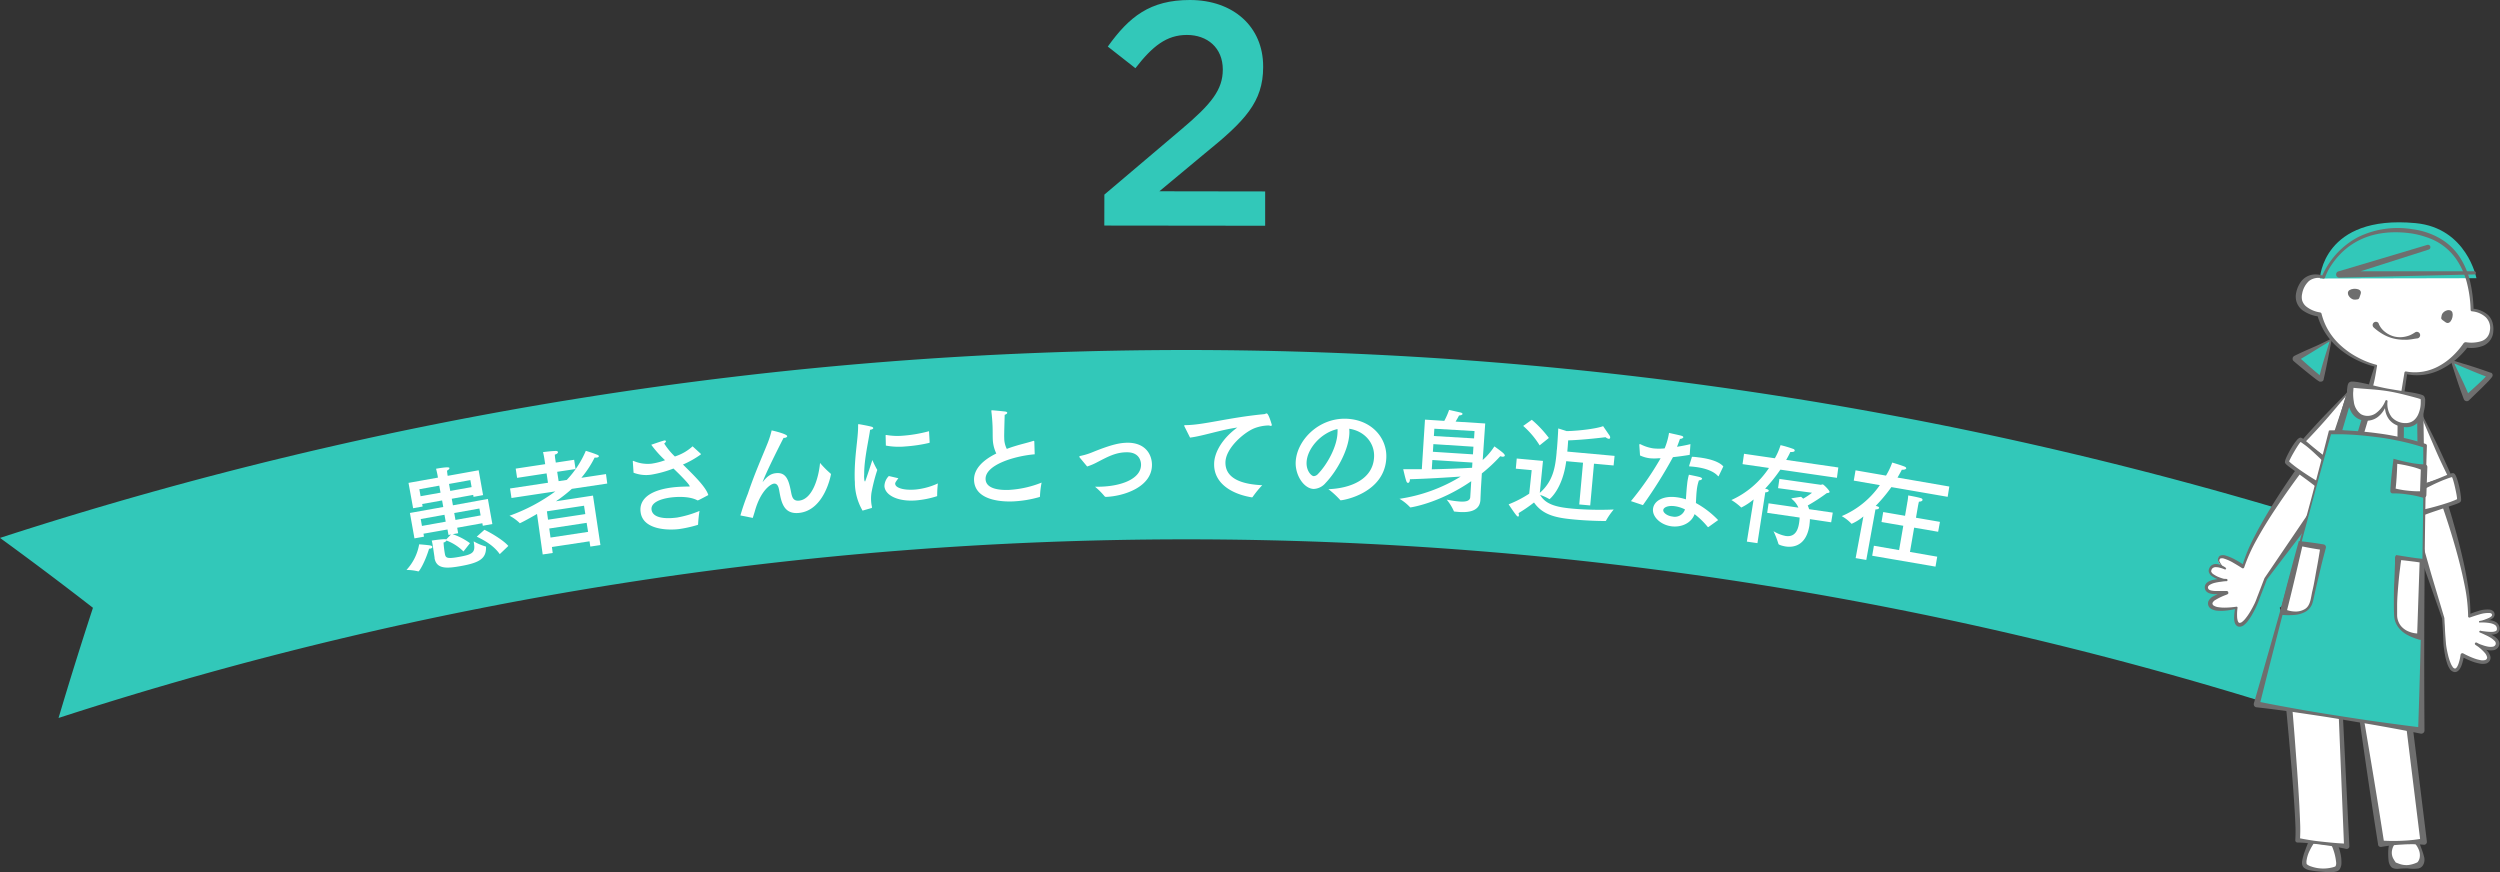 <svg xmlns="http://www.w3.org/2000/svg" viewBox="0 0 786.94 274.55"><rect x="0" y="0" width="786.94" height="274.55" fill="#333333" stroke="none"/><defs><style>.cls-1,.cls-4{fill:#32c8b9;}.cls-2,.cls-5{fill:#fff;}.cls-3{fill:#6e6e6e;}.cls-4,.cls-5{stroke:#6e6e6e;stroke-linecap:round;stroke-linejoin:round;stroke-width:2px;}</style></defs><title>アセット 2</title><g id="レイヤー_2" data-name="レイヤー 2"><g id="img"><path class="cls-1" d="M347.63,61.26,371.77,40.8c9.62-8.09,13.12-12.58,13.14-18.88C384.92,15,380,11,373.62,11s-10.81,3.48-16.22,10.47l-8.69-6.81C355.43,5.27,362,0,374.54,0c13.7,0,23.09,8.44,23.07,20.94v.2c0,11-5.83,17-18.25,27.07l-14.42,12,33.3.05,0,10.8L347.61,71Z"/><path class="cls-1" d="M728.43,226a1148.78,1148.78,0,0,0-710,0q5.15-17.35,10.83-34.68-14.4-11.19-29.26-22a1208.45,1208.45,0,0,1,746.86,0q-14.86,10.86-29.26,22Q723.3,208.63,728.43,226Z"/><path class="cls-2" d="M131.75,179.85a.17.17,0,0,1-.14,0,15.34,15.34,0,0,0-3.67-.44,15.82,15.82,0,0,0,4-8.07c.1,0,2.63.2,3.51.36.41.07.61.25.65.46s-.2.46-.72.55c-.1,0-.21,0-.31,0C133.77,177,132,179.81,131.75,179.85Zm20.31-24-3,.55-.11-.62L142.2,157l.37,2.06,11-2,1.41,7.89-3,.55-.15-.8-7.92,1.42.31,1.73-1.73.3a20.21,20.21,0,0,1,5.45,2.83l-2.05,2.61a15.26,15.26,0,0,0-5.35-3.45,1.33,1.33,0,0,1-.92.63,29.06,29.06,0,0,0,.43,3.62c.23,1.24.71,1.58,4.37.92,4.44-.79,5.3-1.37,4.72-4.58,0-.1,0-.24-.06-.34a16.34,16.34,0,0,0,3.74,1.61.17.17,0,0,1,.17.14.43.43,0,0,0,0,.11c.06,3.51-1.94,4.86-7.87,5.92-4.17.75-7.69,1.13-8.33-2.46a1.42,1.42,0,0,1,0-.2l-.51-3.43s-.05-.28-.11-.66-.16-.86-.27-1.27c.07,0,4.16-.63,4.56-.35l1.5-1.55-.79.14-.31-1.72L133.3,168l.16.93-3,.54-1.43-8,10.5-1.88-.37-2.06-6.27,1.12.15.79-3,.54L128.59,152l9.27-1.66-.14-.79s-.19-1-.46-2c3.75-.67,4.18-.43,4.22-.22s-.38.67-.78.81c.06.49.14,1.19.14,1.19l.08.45,9.75-1.75ZM132,154l.39,2.2,6.28-1.12-.4-2.21Zm.43,9.38.39,2.17,7.48-1.34-.39-2.17Zm8.91-11.05.39,2.2,6.72-1.2-.39-2.21Zm1.64,9.16.39,2.17,7.92-1.42-.39-2.17Zm14.33,12.94c-1.91-2.75-5-4.44-7.24-5.5l2.42-2.17c2.25,1.05,6.12,3.42,7.52,5.09Z"/><path class="cls-2" d="M191.15,152.21,180,153.88a44.67,44.67,0,0,1-5,3.91L186.66,156,189,171.57l-3.18.48-.26-1.66-11.83,1.79.25,1.88-3.15.47-1.79-12.75c-2.86,1.67-5.23,2.88-5.37,2.9s-.11,0-.15-.09a13.56,13.56,0,0,0-3.14-2.25,55.71,55.71,0,0,0,14.42-7.66L161,156.76l-.45-3,11.94-1.8-.44-2.95-9.28,1.41-.44-2.91,9.28-1.4-.26-1.73s-.17-1.11-.42-2.06c0,0,2.6-.36,4.08-.37.36,0,.6.16.63.36s-.23.6-1,.79a12.63,12.63,0,0,0,.12,1.26l.19,1.25,5.78-.88.44,2.91-5.78.87.45,2.94,2.56-.38a30.69,30.69,0,0,0,6-9.16s2.3.68,3.7,1.28c.26.1.39.26.41.4s-.15.38-.67.45a4.51,4.51,0,0,1-.67,0A31.92,31.92,0,0,1,183,150.4l7.75-1.17Zm-19,8.74.36,2.64,11.73-1.77-.4-2.63Zm.74,5.41.4,2.85,11.83-1.79-.46-2.84Z"/><path class="cls-2" d="M220.62,142.87a.18.18,0,0,1,0,.13s0,0-.06.08a30.16,30.16,0,0,1-5.4,3.07l-.2.06c3.49,3.44,7.26,7.1,8,9.62,0,0-2.81,1.51-3.11,1.62-.07,0-.1,0-.17.05s-.07,0-.14,0c-2.87-1.55-7.5-1-8.16-.93-4,.49-6.54,1.84-6.29,3.85.31,2.5,3.87,3.05,8.1,2.48a33,33,0,0,0,7-2.07,38.43,38.43,0,0,0-.44,4.12c0,.17,0,.25-.24.31a38.53,38.53,0,0,1-5.77,1.28c-3.54.44-11.4.22-12.09-5.34-.14-1.11-.8-6.42,10-7.77,2.32-.29,5-.27,5.11-.29H217c.07,0,.1,0,.1-.08-.1-.73-3.79-4.33-5.11-5.58a34.84,34.84,0,0,1-6.92,1.92,10.92,10.92,0,0,1-5.64-.6l-.24-3.57c0-.07,0-.14.09-.15s.07,0,.11,0a11.31,11.31,0,0,0,5.65.88,20.53,20.53,0,0,0,4.3-1.1A33.08,33.08,0,0,1,205,140s2.83-1,3.89-1.29a1.84,1.84,0,0,0,.24-.07c.31,0,.47.09.49.23s-.16.47-.55.73a21.41,21.41,0,0,0,3.37,4.1l.57-.21a14.81,14.81,0,0,0,5-3Z"/><path class="cls-2" d="M233.06,162.25a71.35,71.35,0,0,1,2.35-6.84c2.1-6.29,4.44-11.47,6.17-15.79a28.31,28.31,0,0,0,1.32-4.14c.58.12,4.82,1.11,4.89,1.81,0,.25-.34.49-.83.54-.1,0-.21,0-.31,0-5.79,11.36-6.58,13.8-6.57,13.9v0s.06,0,.09-.11c1.44-1.86,2.67-2.55,4.1-2.68,3-.3,3.94,1.83,4.66,5.56.33,1.65.53,3.29,2.58,3.09,4.25-.42,6.19-7.22,6.62-11.87a29.94,29.94,0,0,0,3.31,3.34.31.31,0,0,1,.13.2c0,.14-2,11.41-10.1,12.2-4.71.46-5.52-3.26-6.15-6.82-.18-1.08-.46-2.53-1.71-2.4-.91.08-4.13,2-6,8.66-.16.55-.37,1.24-.62,2a.45.45,0,0,0,0,.11s-.07,0-.11,0Z"/><path class="cls-2" d="M271.51,160.73a18,18,0,0,1-2.41-8.32c0-.42,0-.87-.05-1.29-.21-7.43,1.15-13.13,1.06-17.34,0-.17,0-.24.13-.25a.27.27,0,0,1,.14,0c.18,0,2.91.5,3.91.78.36.08.58.28.59.45s-.25.44-1,.53c-.38,3-1.93,9.5-1.85,14.05a6.09,6.09,0,0,0,0,1.23c0,.67.17,1,.27,1s2.3-6.76,2.3-6.76a29.35,29.35,0,0,0,1.55,3.12,54.14,54.14,0,0,0-1.84,7.22,12.94,12.94,0,0,0-.1,2.63,11.18,11.18,0,0,0,.27,1.81c0,.14,0,.28-.15.33Zm11.28-10.19c-1,1.3-1.05,1.55-1,1.79.08,1.19,2.53,2.07,6.33,1.77a21.71,21.71,0,0,0,7.1-1.93,34.87,34.87,0,0,0-.22,3.94.09.09,0,0,1-.06.08,29.78,29.78,0,0,1-6.72,1.34c-5.76.41-9.62-1.71-9.82-4.47a4.64,4.64,0,0,1,1.39-3.22Zm9.84-11.35a.2.2,0,0,1-.13.22,46.64,46.64,0,0,1-7.36,1.11,22.12,22.12,0,0,1-6.29-.26l-.08-3.15a.16.16,0,0,1,.12-.19H279a20.24,20.24,0,0,0,5.32.22,43.78,43.78,0,0,0,8.11-1.41Z"/><path class="cls-2" d="M325.7,143c-6.6.56-15.65,3.41-15.46,7.85.14,3.25,4.91,3.46,7.39,3.36a32.46,32.46,0,0,0,10.24-2.3,28.27,28.27,0,0,0-.51,4.29c0,.14,0,.21-.17.26a35.93,35.93,0,0,1-8.24,1.37c-1.54.06-12,.48-12.34-6.62-.16-3.6,2.87-6.43,7-8.46a11.33,11.33,0,0,1-1.11-4.58c-.05-1.22,0-2.66-.08-4.31-.05-1.12-.15-2.69-.36-4.36,0-.07,0-.14,0-.17s0-.18.13-.19,3,.26,4.29.41c.36.06.58.23.58.4s-.22.43-.81.63c-.18,6.39-.17,6.7-.14,7.29a7.53,7.53,0,0,0,.81,3.44c1-.4,2-.72,3.11-1.05,1.63-.49,3.78-1,5.12-1.44a.38.38,0,0,1,.18-.05c.17,0,.25.1.25.27Z"/><path class="cls-2" d="M339.93,144.1a.6.6,0,0,1-.18-.34c0-.11.1-.22.38-.26a20.37,20.37,0,0,0,3.72-1.14c6.71-2.74,9-2.92,10.87-3,5.85-.09,7.84,3.72,7.89,6.84.11,7.1-8.9,10-14.46,10.21a.56.56,0,0,1-.46-.2,22.73,22.73,0,0,0-3-3c.42,0,.84,0,1.26,0,7.39-.12,13.29-2.67,13.22-7,0-.38-.1-3.92-4.54-3.84-3.47,0-6.1,1.5-9.19,3.09a18.68,18.68,0,0,1-3.23,1.38Z"/><path class="cls-2" d="M372.87,134.3a.82.82,0,0,1-.11-.31c0-.11.11-.18.39-.17,5.53,0,13.54-2.38,24.72-3.45a.85.85,0,0,0,.42-.11,1.73,1.73,0,0,1,.42-.13c.63,0,1.64,3.62,1.64,3.66s-.1.28-.31.27a1.3,1.3,0,0,1-.56-.14,13.26,13.26,0,0,0-4.49.83c-3.24,1.22-9.21,6.27-9.25,10.82-.06,5.57,6.26,6.93,11.58,7.16a31.68,31.68,0,0,0-3,3.68.28.28,0,0,1-.25.14H394c-6.57-1.09-11.89-4.57-11.82-10.46,0-3.71,2.67-8.16,7.29-11.51-5.36.75-10.63,2.62-14.87,3.17Z"/><path class="cls-2" d="M424.75,136.39c-.19,5.25-4,12-7.48,15.63a5.15,5.15,0,0,1-3.78,1.89c-3.08-.12-5.79-4.31-5.64-8.41.25-6.78,7.14-14,15.95-13.69,7.91.29,12.81,6,12.58,12.23-.42,11.16-13.5,13.47-14.37,13.44a.18.18,0,0,1-.17-.11,26.82,26.82,0,0,0-3.69-3.39c6.8-.24,14.12-3,14.38-10.22.17-4.41-3.09-8.1-7.83-8.8A9.57,9.57,0,0,1,424.75,136.39Zm-13.47,9.17c-.1,2.69,1.52,4.29,2.26,4.32a1.93,1.93,0,0,0,1.32-.68c2.87-2.94,6-8.54,6.15-12.94a6.88,6.88,0,0,0,0-1.2C415.83,136.2,411.44,141.22,411.28,145.56Z"/><path class="cls-2" d="M466.72,144.8a20.78,20.78,0,0,0,3.68-4.29s2.05,1.43,2.77,2.1c.37.34.53.63.51.81s-.3.36-.72.34a3.87,3.87,0,0,1-.72-.15,48,48,0,0,1-5.79,5.41l-.29,4.68-.16,3.57s0,.07,0,.11c-.23,3.66-3.9,4-6.94,3.76l-1.18-.11c-.14,0-.24-.05-.27-.19a15.55,15.55,0,0,0-2.23-3.58,29.16,29.16,0,0,0,4.14.61c2.13.14,3.21-.28,3.28-1.4l.31-5c-10.16,7-19.07,8.25-19.11,8.25a.2.2,0,0,1-.17-.08,15.11,15.11,0,0,0-3.3-2.63,51.08,51.08,0,0,0,19.27-7c-4.29.29-10.6.69-16,.84,0,0,0,.07,0,.1,0,.67-.31,1.07-.59,1.05s-.41-.2-.56-.63c-.27-.68-.95-3.67-.95-3.67,1.78,0,3.78,0,5.85,0l1-15.61,6.08.39a22.23,22.23,0,0,0,1.51-3.45l3.67.83c.38.1.58.29.56.46s-.37.43-1.11.46c-.17.41-.64,1.18-1.07,1.93l9.32.59Zm-15.85,0-.18,2.93c4.81-.11,9.59-.3,12.69-.49l.1-1.64Zm.32-5-.15,2.41,12.61.81.15-2.41Zm.31-4.85-.15,2.3L464,138l.15-2.31Z"/><path class="cls-2" d="M507.92,146.52l-6.17-.56-1.19,13.14-3.45-.31,1.19-13.14-5.29-.48c-1.15,8.79-5.23,11.93-5.23,11.93a.13.13,0,0,1-.1,0,16.1,16.1,0,0,0-2.87-1.32c1.78,3.25,5.83,3.94,10.43,4.35a100.68,100.68,0,0,0,12.73.25,21.06,21.06,0,0,0-2.43,3.5.24.24,0,0,1-.25.12c-2.57,0-6.21-.14-9.56-.45-5.54-.5-10-1.26-12.86-5.38a46.11,46.11,0,0,1-4.87,3.35,2.13,2.13,0,0,1,.11.72c0,.24-.14.37-.28.36s-.3-.13-.49-.36c-.8-.95-2.46-3.49-2.46-3.49a34.94,34.94,0,0,0,6.48-3.35l.78-7.41-5-.46.29-3.2,8.26.75-1,10.06c4.16-3.63,4.87-8,5.29-12.66,0-.42.08-.87.12-1.29.3-3.67.4-6.33.4-6.33l2.66.84c4.37-.09,9.78-.87,11.46-1.56,0,0,1.49,2.17,2,2.92a1,1,0,0,1,.22.69.39.39,0,0,1-.45.38,2.24,2.24,0,0,1-1-.51s-6.61.84-11.76,1c-.07.8-.12,1.78-.22,2.86l-.06.67,14.88,1.35Zm-23.28-6.33a26.88,26.88,0,0,0-5.18-6.12l2.71-1.93a35,35,0,0,1,5.38,5.72Z"/><path class="cls-2" d="M531.88,143.18c-1.62.27-3.52.54-5.27.72A145.94,145.94,0,0,1,517.15,159l-3.77-1.26a96,96,0,0,0,9.34-13.49l-.63,0a14.74,14.74,0,0,1-2.75,0,10,10,0,0,1-3.1-.89l-.22-3.23c0-.07,0-.15,0-.18s.09-.17.16-.16a.93.93,0,0,1,.24.06,12.86,12.86,0,0,0,4,1.29,17,17,0,0,0,3.57,0,21.6,21.6,0,0,0,1.38-4.88c.79.2,3.13.69,3.78.87s.73.37.71.54-.45.48-1.05.48c-.21.64-.57,1.59-.92,2.49,1.47-.24,3-.53,4.22-.84Zm5.93,22.69a.87.87,0,0,1-.15.06.28.28,0,0,1-.13-.09,24.59,24.59,0,0,0-4.12-4c-1,2.81-4.09,4.2-7.18,3.84-3.47-.41-6.2-3-5.9-5.52s3.2-4.14,7.26-3.66a15.51,15.51,0,0,1,3.09.68c.11-1.5.2-3.18.39-4.75a16.24,16.24,0,0,1,.56-3s2.69.53,3.51.77c.47.16.66.36.64.53s-.41.45-1,.48a13.42,13.42,0,0,0-.68,3.13c-.17,1.39-.19,2.8-.27,4a29,29,0,0,1,7,5.37Zm-10.76-6.55c-2-.24-3.39.38-3.49,1.21s1.19,1.87,2.93,2.07a3.36,3.36,0,0,0,3.9-2.25A10.33,10.33,0,0,0,527.05,159.32Zm14-9.56c0,.1-.09.16-.16.15s-.07,0-.13-.08c-1.34-1.5-4-2.48-7.17-2.85-.49-.06-1-.12-1.54-.15-.28,0-.35,0-.33-.18s0-.07,0-.1.84-2.62.86-2.76c.62,0,1.29.08,2,.17,3.1.36,6.45,1.21,7.88,2.86Z"/><path class="cls-2" d="M578.22,150.41l-17.8-2.58a50.41,50.41,0,0,1-4.8,6c.83.12,1.18.42,1.14.66s-.39.47-1.09.48l-2.47,16-3.33-.48L552,157.21a19,19,0,0,1-3.83,2.52.12.12,0,0,1-.1,0A17.67,17.67,0,0,0,545,157.4a28,28,0,0,0,11.83-10.1l-8.32-1.2.47-3.26,9.7,1.41a20.23,20.23,0,0,0,1.8-4.13,36.83,36.83,0,0,1,4,1.19.59.59,0,0,1,.45.56c0,.24-.42.47-1.37.4-.16.37-.6,1.26-1.31,2.5l16.41,2.38Zm-1.81,14-6.69-1a14.59,14.59,0,0,1-.14,1.71.59.59,0,0,0,0,.14c-.88,6.06-4.51,7.19-7.42,6.77-.8-.11-2.33-.51-2.35-.83a30.58,30.58,0,0,0-1.55-4,11.34,11.34,0,0,0,3.81,1.51c2,.29,3.72-.52,4.24-4.09a14.56,14.56,0,0,0,.17-1.71l-10.21-1.48.43-3,9.39,1.36a7,7,0,0,0-2.08-2.71.19.19,0,0,1-.09-.15.1.1,0,0,1,.09-.09l2.93-.46a8.76,8.76,0,0,1,.66.59,23.16,23.16,0,0,0,2.78-1.86l-10.69-1.45.42-2.91,13,1.85c.21,0,.44-.14.69-.11s2.16,1.91,2.1,2.36c0,.24-.37.33-.87.37a58.1,58.1,0,0,1-6,3.9,6.72,6.72,0,0,1,.43,1.16l7.45,1.08Z"/><path class="cls-2" d="M613.08,156.39l-17.72-3.06a49.34,49.34,0,0,1-4.93,5.9c.65.18,1.12.33,1.06.64s-.44.49-1.14.48l-2.89,15.91-3.35-.58,2.44-13.11a15.23,15.23,0,0,1-3.7,2.31.31.31,0,0,1-.12-.09,12.54,12.54,0,0,0-3-2.33,27.75,27.75,0,0,0,12-9.75l-8.21-1.42.56-3.24,9.59,1.66a21.79,21.79,0,0,0,1.95-4.11s2.71.79,3.93,1.29c.3.12.51.33.48.54s-.4.46-1.39.44c-.17.36-.64,1.23-1.35,2.46l16.31,2.82Zm-3,11-7.55-1.3-1.32,7.65,8.58,1.49-.54,3.13-19.93-3.43.54-3.14,7.93,1.37,1.32-7.66-6.86-1.18.54-3.14,6.87,1.18.7-4.07s0-.14.06-.34a15.79,15.79,0,0,0,.24-2s2.79.48,4,.86c.37.1.54.35.5.59s-.37.5-1.12.51c-.16.54-.33,1.54-.33,1.54l-.61,3.52,7.55,1.3Z"/><path class="cls-2" d="M745.79,123.28l2-8.12S733.51,112.09,730.08,99c0,0-8.19-1-6.25-7.42s7.46-4.3,7.46-4.3,5.37-15.44,24.06-14.8,22.51,14,22.78,25.09c0,0,6.68.29,6.2,6.32s-8.13,4.62-8.13,4.62-7.31,11.16-18.91,8.8L756,125.55Z"/><path class="cls-1" d="M730.24,87.67l49.28-.1s-3-15.83-19.19-17.34C731.15,67.51,730.24,87.67,730.24,87.67Z"/><path class="cls-1" d="M733.66,107l-11.09,5.75s8,7,8,6.52S733.66,107,733.66,107Z"/><path class="cls-3" d="M733.29,107.49c-1.82,1.07-3.57,2.16-5.25,3.2s-3.32,2-5,3l.2-1.64h0c1.42,1.28,2.85,2.56,4.29,3.81.72.63,1.45,1.25,2.18,1.85a13.07,13.07,0,0,0,1.06.81l.07,0s0,0,0,0h0l-.14,0a.84.84,0,0,0-.38.08.81.81,0,0,0-.42.54c0,.1,0,0,0,0l.09-.32.18-.66C731,114.66,732.19,111.19,733.29,107.49Zm.74-.94c-.75,3.76-1.46,7.74-2.35,11.71l-.17.74-.08.37,0,.1a.88.88,0,0,1-.45.57.91.91,0,0,1-.43.09.57.57,0,0,1-.18,0l-.08,0-.12,0a1.84,1.84,0,0,1-.25-.13,13.52,13.52,0,0,1-1.25-.89c-.78-.59-1.53-1.19-2.29-1.8-1.49-1.22-3-2.44-4.45-3.69h0l0,0a1,1,0,0,1,0-1.38,1.48,1.48,0,0,1,.29-.22c2-1,4.07-1.91,6.08-2.78S732.16,107.41,734,106.55Z"/><path class="cls-1" d="M771.94,113.84l4.56,11.61s7.79-7.17,7.34-7.29S771.94,113.84,771.94,113.84Z"/><path class="cls-3" d="M772.53,114.41l2.58,5.41c.83,1.75,1.59,3.48,2.32,5.26l-1.61-.37h0c1.45-1.25,2.87-2.54,4.27-3.84.69-.65,1.39-1.31,2.06-2,.33-.33.68-.69.92-1,0,0,.06-.07,0,0s0,0-.08.3a.8.8,0,0,0,.19.52.63.63,0,0,0,.31.22l.09,0h0l-.32-.12-.63-.24c-1.69-.64-3.35-1.3-5-2Zm-1.18-1.15L777.1,115c1.94.61,3.89,1.26,5.81,1.93l.72.26.36.12,0,0,.1,0a.76.76,0,0,1,.33.23.86.86,0,0,1,.2.56.87.87,0,0,1-.14.47,1.63,1.63,0,0,1-.16.24c-.36.46-.68.79-1,1.16-.68.7-1.36,1.39-2.05,2.07l-4.13,4h0l0,0a1,1,0,0,1-1.4-.08,1.23,1.23,0,0,1-.19-.31c-.78-2.08-1.55-4.22-2.24-6.35Z"/><path class="cls-3" d="M764.45,78.57l-27.63,8.82-.3-2h42.32a.5.5,0,0,1,0,1l-42.32,1a1,1,0,0,1-.31-2L764,77.1a.77.77,0,0,1,1,.51A.78.78,0,0,1,764.45,78.57Z"/><path class="cls-3" d="M741.37,94.32c-1.18.18-2.81-1.45-2.17-2.62s4.52-1.18,3.89.81S742.55,94.14,741.37,94.32Z"/><path class="cls-3" d="M768.58,99.27c.18-1.18,2.22-2.25,3.15-1.29s-.22,4.66-1.93,3.46S768.4,100.44,768.58,99.27Z"/><path class="cls-3" d="M748.8,102a6.18,6.18,0,0,0,2,2.51,7.51,7.51,0,0,0,6.29,1.46,8.73,8.73,0,0,0,1.58-.48,12,12,0,0,0,1.45-.81l.08-.06a1,1,0,0,1,1.13,1.75,1.15,1.15,0,0,1-.46.16c-.64.06-1.24.2-1.85.28s-1.21.16-1.82.14l-.9,0-.91-.07a13.21,13.21,0,0,1-1.77-.28,13,13,0,0,1-3.36-1.3,16.75,16.75,0,0,1-3.07-2.21,1,1,0,1,1,1.38-1.53A1,1,0,0,1,748.8,102Z"/><path class="cls-3" d="M744.94,123.8c.38-1.51.79-3,1.23-4.48s.92-2.87,1.37-4.23l.23.37h0a27.71,27.71,0,0,1-6-2.18,26.66,26.66,0,0,1-5.36-3.46,22.21,22.21,0,0,1-4.3-4.77,21.12,21.12,0,0,1-2.67-5.88l.55.47a11.18,11.18,0,0,1-5.24-2,5.5,5.5,0,0,1-1.8-2.45,5.65,5.65,0,0,1-.18-3,8.93,8.93,0,0,1,1-2.71,6,6,0,0,1,2-2.2,5.68,5.68,0,0,1,2.84-.89,7.26,7.26,0,0,1,2.84.48l-.65.3a26.29,26.29,0,0,1,4.71-7.32,25,25,0,0,1,6.91-5.29,28.49,28.49,0,0,1,17.08-2.39,23.06,23.06,0,0,1,8.34,2.76,18.52,18.52,0,0,1,6.43,6A24.69,24.69,0,0,1,777.62,89a43.18,43.18,0,0,1,1,8.6l-.44-.44a8.22,8.22,0,0,1,5,2,5.34,5.34,0,0,1,1.41,2.39,7.49,7.49,0,0,1,.24,2.74,5.18,5.18,0,0,1-3.2,4.56,10.25,10.25,0,0,1-5.55.52l.89-.38a24.3,24.3,0,0,1-8.65,7.31,17,17,0,0,1-5.42,1.68,16.31,16.31,0,0,1-5.66-.25h0l.52-.36-1.21,8.26h0v.06a.49.49,0,0,1-.57.37h0c-1.73-.49-3.51-.79-5.35-1.14Zm1.7-1,4.61,1.17a49.41,49.41,0,0,0,4.87,1.14l-.61.42h0l1.35-8.24a.43.43,0,0,1,.5-.36h0a15.1,15.1,0,0,0,5.32.05,16,16,0,0,0,5-1.73,20.08,20.08,0,0,0,4.31-3.14,25,25,0,0,0,3.44-4,.89.89,0,0,1,.86-.38h0a10.5,10.5,0,0,0,4.64-.3,3.88,3.88,0,0,0,2.79-3.2,4.68,4.68,0,0,0-1.26-4.37A7.35,7.35,0,0,0,778.11,98h0a.45.45,0,0,1-.42-.44,38.5,38.5,0,0,0-1.12-8.37,23.45,23.45,0,0,0-3.38-7.58,18.12,18.12,0,0,0-6-5.47,19.89,19.89,0,0,0-3.8-1.61,26.11,26.11,0,0,0-4-1c-5.49-.83-11.3-.52-16.36,1.89a21.88,21.88,0,0,0-6.72,4.93,23.7,23.7,0,0,0-2.58,3.31,16.57,16.57,0,0,0-1.87,3.71.5.5,0,0,1-.6.32l0,0a4.93,4.93,0,0,0-4.42.74,7.07,7.07,0,0,0-2.17,4,4.66,4.66,0,0,0,0,2.17,4.06,4.06,0,0,0,1.19,1.81,9.06,9.06,0,0,0,4.4,1.92h0a.63.63,0,0,1,.52.47,19.36,19.36,0,0,0,2.37,5.6,20.53,20.53,0,0,0,4,4.66,25.58,25.58,0,0,0,5.1,3.49,26.86,26.86,0,0,0,5.76,2.27h0a.31.31,0,0,1,.23.36v0c-.24,1.34-.43,2.64-.68,3.88S747,121.56,746.64,122.75Z"/><path class="cls-2" d="M726,144.76c-.41.51-16.49,21.57-20,33.64,0,0-6.09-4.35-7.49-3-.48.49-.77,1.86,2,3.65,0,0-4.2-2.59-4.9.51-.31,1.34,2.59,2.8,5.35,3,0,0-6.82-.17-6.47,2.51.33,2.45,6.42.92,6.51,1.4,0,.27-6.09,1.58-5.16,3.93s8.17.86,8.17.86-.9,4.71.65,5.3c2.26.86,5.63-6.81,5.63-6.81l3-7.66L733,154.79Z"/><path class="cls-3" d="M726,145.79a.81.81,0,0,0,.5-.07l.2-.14.07-.08h0l-.09.12-.19.24-.37.48-.74,1-1.48,2c-1,1.31-1.94,2.63-2.89,3.95q-2.85,4-5.53,8.08c-1.78,2.74-3.49,5.52-5.06,8.37a52.49,52.49,0,0,0-4,8.86h0a.45.45,0,0,1-.56.29.33.33,0,0,1-.13-.07h0c-.89-.58-1.82-1.13-2.74-1.67a13.68,13.68,0,0,0-2.85-1.29,1.86,1.86,0,0,0-1.22-.06.78.78,0,0,0-.26.9,5.64,5.64,0,0,0,1.89,2.33l0,0a.16.16,0,0,1,0,.22.16.16,0,0,1-.21,0h0a8.79,8.79,0,0,0-1.44-.5,4.83,4.83,0,0,0-1.43-.22,1.49,1.49,0,0,0-1.08.4,1.29,1.29,0,0,0-.28.49,2.33,2.33,0,0,0-.08.31.47.47,0,0,0,0,.17,1.76,1.76,0,0,0,.74.88,9.6,9.6,0,0,0,1.26.72,13.49,13.49,0,0,0,2.87.9h0a.27.27,0,0,1,.26.29.26.26,0,0,1-.26.25h0c-.62,0-1.25.1-1.87.19a15.73,15.73,0,0,0-1.82.32,5.65,5.65,0,0,0-1.61.64c-.46.3-.66.63-.57,1s.34.6.88.76a7.28,7.28,0,0,0,1.73.19c.61,0,1.23,0,1.87,0,.32,0,.63,0,1,0a1.52,1.52,0,0,1,.29,0,.88.88,0,0,1,.2,0l.17.07a.56.56,0,0,1,.24.3.37.37,0,0,1,0,.2.47.47,0,0,1,0,.16l0,.06a.67.67,0,0,1-.12.14l-.12.08-.15.07-.24.11a18.7,18.7,0,0,0-3.34,1.57,2.24,2.24,0,0,0-1,1,.81.81,0,0,0,.39.83,3.78,3.78,0,0,0,1.54.51,12.09,12.09,0,0,0,1.82.13,26,26,0,0,0,3.73-.29h0a.33.33,0,0,1,.4.23.28.28,0,0,1,0,.13v0a15.54,15.54,0,0,0-.13,2.8,5.28,5.28,0,0,0,.21,1.3c.14.4.34.63.52.62a1.25,1.25,0,0,0,.87-.33,5.8,5.8,0,0,0,.94-.92,18.08,18.08,0,0,0,1.6-2.3c.48-.81.93-1.65,1.35-2.51s.71-1.77,1.07-2.66L712.8,182a.22.22,0,0,1,.05-.08h0l9.5-14,4.75-7,4.63-7.08h0l0,1.73c-1-1.55-1.9-3.11-2.82-4.75Zm.07-2.07,4,4.94c1.38,1.71,2.76,3.48,4.08,5.28a1.41,1.41,0,0,1,.05,1.63l-.07.1h0l-5.24,6.63L723.79,169l-10.25,13.43.05-.09-2.08,5.39c-.36.91-.66,1.8-1.07,2.71s-.83,1.77-1.31,2.62a18.61,18.61,0,0,1-1.61,2.5,6.76,6.76,0,0,1-1.09,1.12,2.17,2.17,0,0,1-1.78.57,1.54,1.54,0,0,1-.9-.62,2.43,2.43,0,0,1-.36-.84,6,6,0,0,1-.14-1.56,16.09,16.09,0,0,1,.38-3l.4.4h0a27.15,27.15,0,0,1-3.82.62,13.18,13.18,0,0,1-2,0,4.93,4.93,0,0,1-2.09-.53,2,2,0,0,1-1-2.38,3.38,3.38,0,0,1,1.61-1.66,18.62,18.62,0,0,1,3.65-1.43l.2-.07.07,0s0,0,0,0a.38.38,0,0,0-.08.09l0,0a.4.4,0,0,0,0,.15,1.33,1.33,0,0,0,0,.17c.15.28.21.21.22.24s0,0,0,0h-.19c-.28,0-.6.05-.91.08-.63.06-1.28.12-1.94.13a7.24,7.24,0,0,1-2-.2,2.94,2.94,0,0,1-1.07-.52,1.85,1.85,0,0,1-.66-1.17,1.89,1.89,0,0,1,.29-1.29,2.7,2.7,0,0,1,.9-.8,6.52,6.52,0,0,1,2-.64,14.51,14.51,0,0,1,3.89-.16h0l0,.55h0a9,9,0,0,1-3.18-.57,6,6,0,0,1-1.49-.77,2.6,2.6,0,0,1-1.16-1.5,1.57,1.57,0,0,1,0-.61,3.81,3.81,0,0,1,.15-.44,2.28,2.28,0,0,1,.55-.82,2.31,2.31,0,0,1,1.8-.56,6.07,6.07,0,0,1,3,1.31h0l-.17.26a5.41,5.41,0,0,1-2.34-2.39,1.47,1.47,0,0,1,.51-1.78,2.55,2.55,0,0,1,1.82-.05,14.7,14.7,0,0,1,3.07,1.31c1,.53,1.9,1.1,2.82,1.72h0l-.69.23a53.16,53.16,0,0,1,3.8-9.15c1.5-2.94,3.14-5.8,4.85-8.61s3.49-5.57,5.33-8.3c.92-1.37,1.85-2.72,2.79-4.07l1.43-2,.72-1,.37-.5.18-.25.09-.13,0,0,.09-.11a1.27,1.27,0,0,1,.25-.21A1.31,1.31,0,0,1,726.07,143.72Z"/><polygon class="cls-2" points="739.05 123.68 724.6 139.38 732.91 145.61 739.05 123.68"/><path class="cls-3" d="M738.56,124.55c-2.24,2.64-4.4,5.25-6.61,7.76s-4.53,5-6.93,7.46l-.08-.85,8.57,5.89-1.57.53c1-3.51,2-6.91,3.11-10.31Zm1-1.75-2.63,11.46c-.92,3.9-2,7.81-3,11.62v0a1,1,0,0,1-1.2.68,1.06,1.06,0,0,1-.35-.18l-8.06-6.57h0a.58.58,0,0,1-.08-.82v0c2.42-2.73,4.92-5.52,7.53-8.24S737,125.4,739.53,122.8Z"/><path class="cls-2" d="M724.12,138.38c.75,0,10.29,8.67,10.29,8.67l-3.53,6.38s-10.93-7.3-11-8S723.37,138.35,724.12,138.38Z"/><path class="cls-3" d="M724.16,137.75a2.39,2.39,0,0,1,.43.14,2.2,2.2,0,0,1,.24.15c.13.09.27.18.38.27s.46.36.67.54l1.3,1.1c.86.74,1.74,1.44,2.61,2.15,1.75,1.42,3.49,2.84,5.29,4.21a.89.89,0,0,1,.27,1.07l-.07.16h0l-3.52,6.37a1,1,0,0,1-1.36.39l-.07,0h0c-1.43-1.18-2.88-2.3-4.36-3.39l-4.45-3.26-1.12-.84c-.18-.15-.37-.29-.56-.46l-.29-.27-.17-.21a1.42,1.42,0,0,1-.13-.3.78.78,0,0,1,0-.26,4,4,0,0,1,.23-.85c.1-.23.19-.45.29-.66q.3-.64.63-1.26a23.4,23.4,0,0,1,1.42-2.41c.25-.39.52-.78.81-1.16q.23-.28.48-.57t.3-.3l.23-.17.18-.09A1,1,0,0,1,724.16,137.75Zm-.07,1.27a.26.26,0,0,0,.18,0h0l0,0-.18.19a5,5,0,0,0-.38.5c-.26.35-.5.73-.74,1.11-.47.75-.92,1.54-1.37,2.32-.21.39-.43.79-.62,1.18l-.29.59a3.29,3.29,0,0,0-.17.45.55.55,0,0,1,0-.09.23.23,0,0,0-.06-.14l.05.06.2.2c.15.15.31.29.48.44l1.05.84c1.44,1.11,3,2.14,4.5,3.12s3.11,1.93,4.73,2.79h0l-1.43.35,3.52-6.37h0l.21,1.22c-1.54-1.63-3.15-3.2-4.79-4.73-.81-.77-1.64-1.52-2.5-2.23-.43-.35-.87-.7-1.31-1l-.66-.48-.32-.21-.11-.07S724.08,139.05,724.09,139Z"/><path class="cls-2" d="M727.76,264.67s-3.48,6.37-2.15,7.9,9.11,1.89,10.14.7.08-5.42-1.32-8.25Z"/><path class="cls-3" d="M728.21,265.49a.86.86,0,0,0,.26-.21l.09-.13s0,0,0,0v0l0,0-.06.08-.12.17-.24.35-.44.73c-.29.48-.53,1-.78,1.5a10.28,10.28,0,0,0-.9,3.13c0,.51,0,.93.2,1a4.08,4.08,0,0,0,1.29.64,11.49,11.49,0,0,0,3.27.63,11.71,11.71,0,0,0,3.31-.32,5.82,5.82,0,0,0,.73-.21c.21-.07.42-.22.37-.21a2.31,2.31,0,0,0,.18-1.11,17.31,17.31,0,0,0-1.79-6.17h0l.85.56C732.33,265.89,730.3,265.71,728.21,265.49Zm-.91-1.63c2.36,0,4.78.06,7.18.16a1,1,0,0,1,.84.55h0a18.32,18.32,0,0,1,1.24,3.41,12.89,12.89,0,0,1,.47,3.66,3.49,3.49,0,0,1-.69,2.16,2.38,2.38,0,0,1-1.15.58,5.43,5.43,0,0,1-1,.14,29.94,29.94,0,0,1-3.57-.14,29,29,0,0,1-3.53-.43,4.39,4.39,0,0,1-1.82-.78,1.55,1.55,0,0,1-.42-.52,2.06,2.06,0,0,1-.2-.59,3.31,3.31,0,0,1,0-1,17.81,17.81,0,0,1,1-3.48c.19-.56.42-1.1.62-1.65l.31-.83.15-.42.08-.21,0-.1,0-.06v0l.1-.15A1.13,1.13,0,0,1,727.3,263.86Z"/><path class="cls-2" d="M753.25,264.83l6.91-.64s3.7,5.44,1.49,7.89c-1,1.08-7.59.87-8.24.11A7.06,7.06,0,0,1,753.25,264.83Z"/><path class="cls-3" d="M752.7,264c2.43-.3,4.91-.58,7.37-.8a1,1,0,0,1,.92.43h0c.65,2.23,1.54,3.94,2.1,6.26a3.46,3.46,0,0,1-.13,1.92,3,3,0,0,1-.54.91,2.23,2.23,0,0,1-1.11.64,12.09,12.09,0,0,1-3.35,0,32.22,32.22,0,0,0-3.22.13,3.71,3.71,0,0,1-.87-.06,2.33,2.33,0,0,1-.49-.12,1.7,1.7,0,0,1-.73-.47,3.81,3.81,0,0,1-.76-1.73,20.46,20.46,0,0,1-.12-3.39,11.8,11.8,0,0,1,.22-1.66c0-.28.13-.55.17-.84A5.72,5.72,0,0,1,752.7,264Zm1.11,1.66c0,.08,0,.07-.13.19a6.21,6.21,0,0,0-.35.62,4.85,4.85,0,0,0-.4,1.36,3.9,3.9,0,0,0,.58,2.71,9.34,9.34,0,0,0,.66,1c-.16-.15-.12-.08-.07-.06l.24.1.65.24a6.74,6.74,0,0,0,3,.48,9.13,9.13,0,0,0,2.76-.77,1.74,1.74,0,0,0,.22-.12,2.66,2.66,0,0,0,.28-.38,3.08,3.08,0,0,0,.41-1.1,4.51,4.51,0,0,0-.45-2.81,6.3,6.3,0,0,0-1.83-2.35h0l.92.43C758.11,265.39,756,265.54,753.81,265.66Z"/><polygon class="cls-2" points="743.29 225.62 749.5 265.57 762.89 264.88 757.92 224.38 743.29 225.62"/><path class="cls-3" d="M744.08,226.24c2.23,13.13,4.39,26.1,6.41,39.18l-1-.85a51.85,51.85,0,0,0,6.71.07,44.35,44.35,0,0,0,6.68-.75L761.9,265l-5-40.51,1.07.88C753.37,225.78,748.81,226,744.08,226.24ZM742.5,225c5-.61,10.21-1.19,15.34-1.61a1,1,0,0,1,1.07.87l5,40.5,0,.14a.88.88,0,0,1-.76,1h-.2a44.23,44.23,0,0,0-6.71-.06,54,54,0,0,0-6.68.75.86.86,0,0,1-1-.69v0l0-.13C746.39,252.17,744.41,238.51,742.5,225Z"/><path class="cls-2" d="M720.43,220.87s3.54,37.95,2.85,43.6l15.45,1.93-1.94-43Z"/><path class="cls-3" d="M721.12,221.59a.78.78,0,0,0,.32-.54v-.15h0v.22l0,.34.06.68.11,1.36.23,2.72.44,5.45.81,10.91q.39,5.46.69,10.92c.09,1.83.18,3.65.24,5.48a49.72,49.72,0,0,1-.06,5.58h0l-.64-.82c1.27.29,2.55.5,3.83.71s2.57.37,3.87.5c2.58.29,5.16.53,7.77.62h0l-.94.87-1.75-43,.54.61C731.38,223.34,726.3,222.54,721.12,221.59Zm-1.37-1.45c5.72.73,11.55,1.61,17.14,2.61h0a.61.61,0,0,1,.5.6l2.14,43a.83.83,0,0,1-.79.87h-.15c-2.55-.55-5.11-1-7.68-1.31-1.29-.19-2.58-.33-3.87-.46s-2.59-.23-3.9-.25a.66.66,0,0,1-.63-.64v-.19h0a47.65,47.65,0,0,0,0-5.34c-.07-1.81-.18-3.63-.3-5.44-.23-3.63-.51-7.26-.81-10.89l-.95-10.88-.5-5.44-.26-2.71-.13-1.36-.06-.68,0-.34V221a.54.54,0,0,1,0-.18A1.21,1.21,0,0,1,719.75,220.14Z"/><path class="cls-2" d="M768.32,155.05c.23.61,9.27,26.3,9,38.88,0,0,6.94-2.72,7.43-.7.26,1.09-1.1,1.61-4.25,2.49,0,0,6-1,6,2.2,0,1.93-3,1.48-5.76.87,0,0,6.54,1.92,5.39,4.36-1.06,2.24-5.93.06-6.6-.55,0,0,5.3,3.26,3.69,5.22s-8-1.67-8-1.67-.59,4.75-2.24,4.85c-2.42.13-3.28-8.2-3.28-8.2l-.48-8.19L758.67,162.5Z"/><path class="cls-3" d="M768.61,154.05a1.38,1.38,0,0,1,.5.37,1.11,1.11,0,0,1,.17.27.75.75,0,0,1,.06.13v0l0,.15.1.3.2.6.38,1.2.75,2.39c.5,1.6,1,3.21,1.44,4.82.92,3.22,1.79,6.45,2.57,9.71s1.49,6.54,2,9.85a53.77,53.77,0,0,1,.85,10.07l-.61-.43h0a21,21,0,0,1,3.16-1.17,8.91,8.91,0,0,1,3.51-.43,2.08,2.08,0,0,1,1.08.46,1.33,1.33,0,0,1,.4.6,1.53,1.53,0,0,1-.6,1.73,4.19,4.19,0,0,1-.85.46,14.57,14.57,0,0,1-3.31.73l-.08-.35h0a10.31,10.31,0,0,1,3.51-.26,4.38,4.38,0,0,1,1.8.56,2.41,2.41,0,0,1,1.16,1.72,2,2,0,0,1-.12,1.1,1.68,1.68,0,0,1-.84.84,3.86,3.86,0,0,1-1.91.28,14.33,14.33,0,0,1-3.43-.72l.14-.53h0a14.12,14.12,0,0,1,3.57,1.28A7.12,7.12,0,0,1,786,201a2.86,2.86,0,0,1,.65.94,1.9,1.9,0,0,1,0,1.29,2.26,2.26,0,0,1-1.84,1.45,5.42,5.42,0,0,1-2.06-.11,8.64,8.64,0,0,1-3.58-1.62h0a.4.4,0,0,1-.05-.57.39.39,0,0,1,.52-.08h0a15.13,15.13,0,0,1,3.19,2.48,4.16,4.16,0,0,1,1.11,1.93,1.87,1.87,0,0,1-.26,1.33,2.08,2.08,0,0,1-1.06.8,4.42,4.42,0,0,1-2.22,0,12.42,12.42,0,0,1-2-.55,25.42,25.42,0,0,1-3.64-1.66l.85-.42a16.43,16.43,0,0,1-.66,2.92,6.23,6.23,0,0,1-.67,1.44,2.5,2.5,0,0,1-.63.68,1.49,1.49,0,0,1-1.07.3,2.21,2.21,0,0,1-1.51-1.09,7.07,7.07,0,0,1-.69-1.41,19.43,19.43,0,0,1-.75-2.86c-.19-1-.32-1.93-.43-2.9s-.09-1.93-.14-2.9c-.08-1.93-.24-3.85-.35-5.77l0,.08-2.81-8c-.94-2.66-1.84-5.32-2.83-8l-2.9-7.93-3-7.9h0l0-.1a1.41,1.41,0,0,1,.54-1.55c1.81-1.3,3.66-2.58,5.5-3.78Zm-.58,2-4.29,4c-1.39,1.28-2.75,2.49-4.15,3.66l.51-1.65h0l2.2,8.16,2.32,8.13c.76,2.71,1.59,5.4,2.39,8.1l2.42,8.09h0a.22.22,0,0,1,0,.08c.12,1.92.18,3.84.33,5.76.09,1,.12,1.94.25,2.86s.32,1.88.54,2.8a17,17,0,0,0,.84,2.68,5.55,5.55,0,0,0,.62,1.16,1.16,1.16,0,0,0,.74.57c.17,0,.4-.12.63-.47a4.92,4.92,0,0,0,.54-1.18,14.37,14.37,0,0,0,.61-2.69.59.59,0,0,1,.65-.5.68.68,0,0,1,.2.07,25.83,25.83,0,0,0,3.47,1.58,11.65,11.65,0,0,0,1.79.5,3.35,3.35,0,0,0,1.64,0,.82.82,0,0,0,.6-.88,3.17,3.17,0,0,0-.78-1.44,14.67,14.67,0,0,0-2.85-2.45h0l.49-.65h0a7,7,0,0,0,1.56.68,10.18,10.18,0,0,0,1.69.49,4.59,4.59,0,0,0,1.64.06,1.15,1.15,0,0,0,.94-.72,1.09,1.09,0,0,0-.36-1.13,6,6,0,0,0-1.34-1.05,14.21,14.21,0,0,0-1.6-.83c-.54-.27-1.1-.52-1.67-.74h0l0,0a.28.28,0,0,1-.17-.35.28.28,0,0,1,.35-.17c.56.08,1.13.15,1.69.21a15.41,15.41,0,0,0,1.65.11,3.49,3.49,0,0,0,1.44-.23c.37-.19.44-.44.4-.93a1.41,1.41,0,0,0-.66-1.05,4.28,4.28,0,0,0-1.43-.53,14.06,14.06,0,0,0-3.32-.2h0a.18.18,0,0,1-.21-.15.18.18,0,0,1,.12-.21h0a23.33,23.33,0,0,0,3.07-1.13c.45-.23.92-.56.9-.87a.57.57,0,0,0-.17-.44,1.12,1.12,0,0,0-.57-.2,9.23,9.23,0,0,0-3.11.41c-1,.29-2.08.64-3.09,1h0a.44.44,0,0,1-.58-.24.51.51,0,0,1,0-.17h0a52.91,52.91,0,0,0-1.13-9.84c-.64-3.25-1.43-6.48-2.3-9.69s-1.83-6.4-2.84-9.56q-.77-2.39-1.57-4.74l-.81-2.36-.42-1.17-.21-.59-.11-.29-.05-.14h0l.05.09a.55.55,0,0,0,.15.2A.77.77,0,0,0,768,156Z"/><polygon class="cls-2" points="762.37 131.01 771.34 150.36 761.52 153.76 762.37 131.01"/><path class="cls-3" d="M762.17,130c1.66,3.26,3.39,6.57,5,9.95s3.18,6.81,4.65,10.14a.59.59,0,0,1-.3.77h0l-9.67,3.8a1,1,0,0,1-1.27-.55.89.89,0,0,1-.06-.39v0c.14-3.95.34-8,.66-12Zm.4,2,.14,11c0,3.59-.05,7.13-.19,10.77l-1.33-1,10-3-.34.79c-1.52-3.12-3-6.16-4.31-9.22S763.89,135.18,762.57,132Z"/><path class="cls-2" d="M772.09,149.56c-.73-.19-12.44,5.12-12.44,5.12l1.41,7.15s12.64-3.62,13-4.3S772.82,149.75,772.09,149.56Z"/><path class="cls-3" d="M771.93,150.18a0,0,0,0,0,0,0s-.09,0-.13,0l-.36.1c-.26.09-.52.16-.78.26-.52.18-1,.38-1.56.58-1,.41-2.06.88-3.07,1.36-2,1-4,2-6,3.05l.57-1.1h0l1.41,7.14-1.26-.77h0c1.81-.32,3.59-.73,5.36-1.21s3.52-1,5.23-1.6c.42-.16.85-.32,1.26-.49a5.3,5.3,0,0,0,.59-.27c.1,0,.18-.09.26-.13l.06,0s-.08.06-.09.11,0,.05,0,.09,0-.3,0-.48l-.09-.65q-.1-.66-.24-1.32c-.18-.88-.37-1.76-.59-2.63-.12-.43-.23-.86-.36-1.28-.07-.2-.14-.4-.22-.59a1.23,1.23,0,0,0-.11-.23l0-.06,0,0A.38.38,0,0,0,771.93,150.18Zm.32-1.24a1.07,1.07,0,0,1,.32.16l.14.14a2,2,0,0,1,.16.23,1.94,1.94,0,0,1,.2.37c.11.24.2.47.28.7.17.45.3.9.43,1.35.24.9.46,1.81.61,2.73.08.46.16.92.21,1.39a5.49,5.49,0,0,1,.07.72,3.09,3.09,0,0,1,0,.89.88.88,0,0,1-.1.24,1.06,1.06,0,0,1-.22.24l-.22.14a2.84,2.84,0,0,1-.36.17l-.67.27q-.66.24-1.32.45l-5.24,1.76c-1.74.58-3.46,1.21-5.18,1.9h0a1,1,0,0,1-1.24-.69l0-.08-1.4-7.14h0l0-.17a.89.89,0,0,1,.58-.94c2.13-.76,4.23-1.57,6.33-2.4,1.05-.4,2.1-.81,3.14-1.25l1.57-.65c.26-.11.54-.21.81-.31l.44-.14a1.38,1.38,0,0,1,.28-.07A2.27,2.27,0,0,1,772.25,148.94Z"/><polygon class="cls-4" points="736.02 136.22 739.88 123.17 761.78 125.81 761.99 141.86 736.02 136.22"/><polygon class="cls-5" points="742.46 138.49 746.58 124.76 755.78 126.02 755.64 140.14 742.46 138.49"/><path class="cls-1" d="M733.44,136s16.11-.37,29.91,4.32L762.15,230l-51.8-8.27Z"/><path class="cls-3" d="M733.08,135.57a1.23,1.23,0,0,1,.34-.11l.18,0h1.75l1.91,0c1.27,0,2.53.11,3.8.19q3.81.25,7.59.77c2.52.32,5,.78,7.51,1.32a72.53,72.53,0,0,1,7.38,2h0a.59.59,0,0,1,.39.57q-.37,11.19-.53,22.4c-.11,7.47-.2,14.94-.23,22.41q-.16,22.41,0,44.83h0v.08a1,1,0,0,1-1,.91l-.13,0c-4.29-.87-8.59-1.66-12.9-2.43s-8.62-1.46-12.93-2.19-8.64-1.35-13-2-8.66-1.21-13-1.69h0a.94.94,0,0,1-.76-1.09s0-.07,0-.1q6.21-21.45,12.12-42.83l3-10.7,2.91-10.73Q730.31,146.47,733.08,135.57Zm.73.92q-3,10.51-5.88,21.21l-2.87,10.69-2.8,10.72q-5.65,21.44-11,42.86l-.77-1.2h0c4.28.91,8.59,1.68,12.89,2.45s8.62,1.47,12.94,2.14,8.64,1.35,13,1.94,8.66,1.2,13,1.7l-1.16,1h0q.76-22.4,1.17-44.81c.17-7.47.28-14.94.38-22.41s.11-14.94.06-22.41l.4.57h0a71.89,71.89,0,0,0-7.25-2c-2.45-.53-4.93-1-7.42-1.31s-5-.59-7.51-.76c-1.25-.08-2.51-.14-3.76-.18l-1.89,0h-1.69l.06,0A.2.2,0,0,0,733.81,136.49Z"/><path class="cls-2" d="M740.18,121.12c.58-.29,21.65,3.18,22.31,4.08s.31,9.55-6,8.63-5.25-7.44-5.25-7.44-1.93,6.24-7.17,5.23S739.59,121.41,740.18,121.12Z"/><path class="cls-3" d="M739.73,120.23a1.57,1.57,0,0,1,.35-.11h.11a.83.83,0,0,1,.16,0h.23l.39,0,.74.09c.48.06.95.15,1.42.24.93.18,1.86.4,2.79.61,1.86.44,3.7.91,5.56,1.25s3.74.63,5.63.91c.94.14,1.88.29,2.82.46.47.1.94.19,1.41.31l.72.2.39.14.22.1a1.22,1.22,0,0,1,.38.29,1.59,1.59,0,0,1,.25.6,3.58,3.58,0,0,1,.08.43,7.13,7.13,0,0,1,0,.79,10.73,10.73,0,0,1-.11,1.51,10.46,10.46,0,0,1-.83,2.92,6.47,6.47,0,0,1-1.9,2.5,5,5,0,0,1-3,1,8.06,8.06,0,0,1-3-.58,6,6,0,0,1-2.49-1.83,6.53,6.53,0,0,1-1.21-2.8,8.29,8.29,0,0,1,0-3l.7.17h0a10.3,10.3,0,0,1-1.15,2.66,7.9,7.9,0,0,1-2,2.23,5.85,5.85,0,0,1-2.92,1.09,6.84,6.84,0,0,1-1.57-.06,4.93,4.93,0,0,1-1.56-.51,5.39,5.39,0,0,1-2.28-2.28,10,10,0,0,1-1-2.87,14.57,14.57,0,0,1-.28-2.94c0-.49,0-1,.07-1.49a7.69,7.69,0,0,1,.11-.78c0-.13.06-.27.11-.43s.06-.17.11-.29.06-.12.12-.21A1.16,1.16,0,0,1,739.73,120.23Zm.9,1.79a.86.86,0,0,0,.31-.27l0-.06s0,0,0,0,0,.15-.06.24a4.89,4.89,0,0,0-.09.59c0,.41-.07.85-.08,1.28a14.69,14.69,0,0,0,.21,2.57,5.69,5.69,0,0,0,2.24,4,4.31,4.31,0,0,0,2.23.54,4.53,4.53,0,0,0,2.26-.69,8.67,8.67,0,0,0,3.19-4h0a.36.36,0,0,1,.44-.25.34.34,0,0,1,.26.37v0a6.81,6.81,0,0,0,1.34,5,5.81,5.81,0,0,0,4.63,1.83,4.07,4.07,0,0,0,2.25-.81,5.17,5.17,0,0,0,1.47-2,9.45,9.45,0,0,0,.69-2.54,9.73,9.73,0,0,0,.07-1.32c0-.21,0-.42,0-.62a1.64,1.64,0,0,0-.05-.27c0-.08-.06-.13,0-.06s.11.09.09.09l-.1,0-.29-.11-.64-.2-1.35-.37-2.73-.71c-1.84-.46-3.68-.87-5.55-1.16s-3.76-.46-5.65-.6l-2.83-.22-1.39-.12-.68-.07-.32,0h-.12A.84.84,0,0,0,740.63,122Z"/><polygon class="cls-2" points="754.01 145.21 763.04 147.16 762.74 155.62 753.21 154.42 754.01 145.21"/><path class="cls-3" d="M753.42,144.4c1.79.51,3.38.89,5,1.21a27.6,27.6,0,0,0,4.85.57.82.82,0,0,1,.8.82v.2l-.3,8.46v.17a.86.86,0,0,1-.88.83l-.24,0a30.73,30.73,0,0,0-4.71-1,27.3,27.3,0,0,0-4.79-.35.7.7,0,0,1-.73-.68v-.2C752.61,151.07,753,147.67,753.42,144.4ZM754.6,146c-.09,2.88-.25,5.62-.58,8.48l-.71-.88a28.48,28.48,0,0,0,4.73.86,31.08,31.08,0,0,0,4.83.16l-1.13,1,.3-8.46.79,1a22,22,0,0,0-4.18-1.38A39.68,39.68,0,0,0,754.6,146Z"/><path class="cls-2" d="M754.91,175.5l7.38,1-.45,23.89s-7.43-.55-7.78-6.61S754.91,175.5,754.91,175.5Z"/><path class="cls-3" d="M754.29,174.72l4.14.66c1.33.19,2.63.4,3.94.49a.6.6,0,0,1,.55.56v.09h0l-.08,23.89a1,1,0,0,1-1,1h-.09a18.87,18.87,0,0,1-3.71-1.41,8.89,8.89,0,0,1-3-2.41,6.6,6.6,0,0,1-1.41-3.64c-.08-1.26-.1-2.49-.1-3.72,0-2.47,0-4.94.15-7.4l.14-3.69.07-1.85,0-.93v-.78a.69.69,0,0,1,0-.16A1.31,1.31,0,0,1,754.29,174.72Zm1.24,1.57a.71.71,0,0,0,.34-.45s0-.11,0-.1v.09l0,.22-.07.45-.13.91-.23,1.83c-.16,1.21-.29,2.43-.4,3.65-.21,2.44-.44,4.88-.48,7.32,0,1.22,0,2.44,0,3.64a5.64,5.64,0,0,0,1.16,3.14,6.14,6.14,0,0,0,2.81,1.92,7.77,7.77,0,0,0,3.38.48h0l-1.07,1,.81-23.88h0l.55.64c-1.14-.24-2.3-.36-3.43-.5S756.55,176.37,755.53,176.29Z"/><path class="cls-2" d="M724.16,171.15l7.13,1.1s-2.41,10.81-3.57,16.72-9,3.66-9,3.66Z"/><path class="cls-3" d="M723.61,170.31c2.58.27,5.25.62,7.81,1.06h0a.87.87,0,0,1,.72,1v.05h0c-.61,2.26-1.21,4.52-1.74,6.8s-1.11,4.55-1.61,6.84c-.27,1.15-.47,2.26-.79,3.45a4.86,4.86,0,0,1-2.2,3,8.48,8.48,0,0,1-3.57,1.06,22.62,22.62,0,0,1-3.77,0h0a1,1,0,0,1-.7-1.19v0C719.63,185,721.61,177.59,723.61,170.31Zm1.1,1.67c-1.61,7-3.24,14-5,20.89l-.69-1.2h0a8.13,8.13,0,0,0,3.19.81,5.65,5.65,0,0,0,3.15-.67c2-1.07,2-3.65,2.55-5.91s.89-4.6,1.33-6.9.82-4.62,1.18-6.94h0l.73,1.06C729,172.83,726.88,172.45,724.71,172Z"/></g></g></svg>
